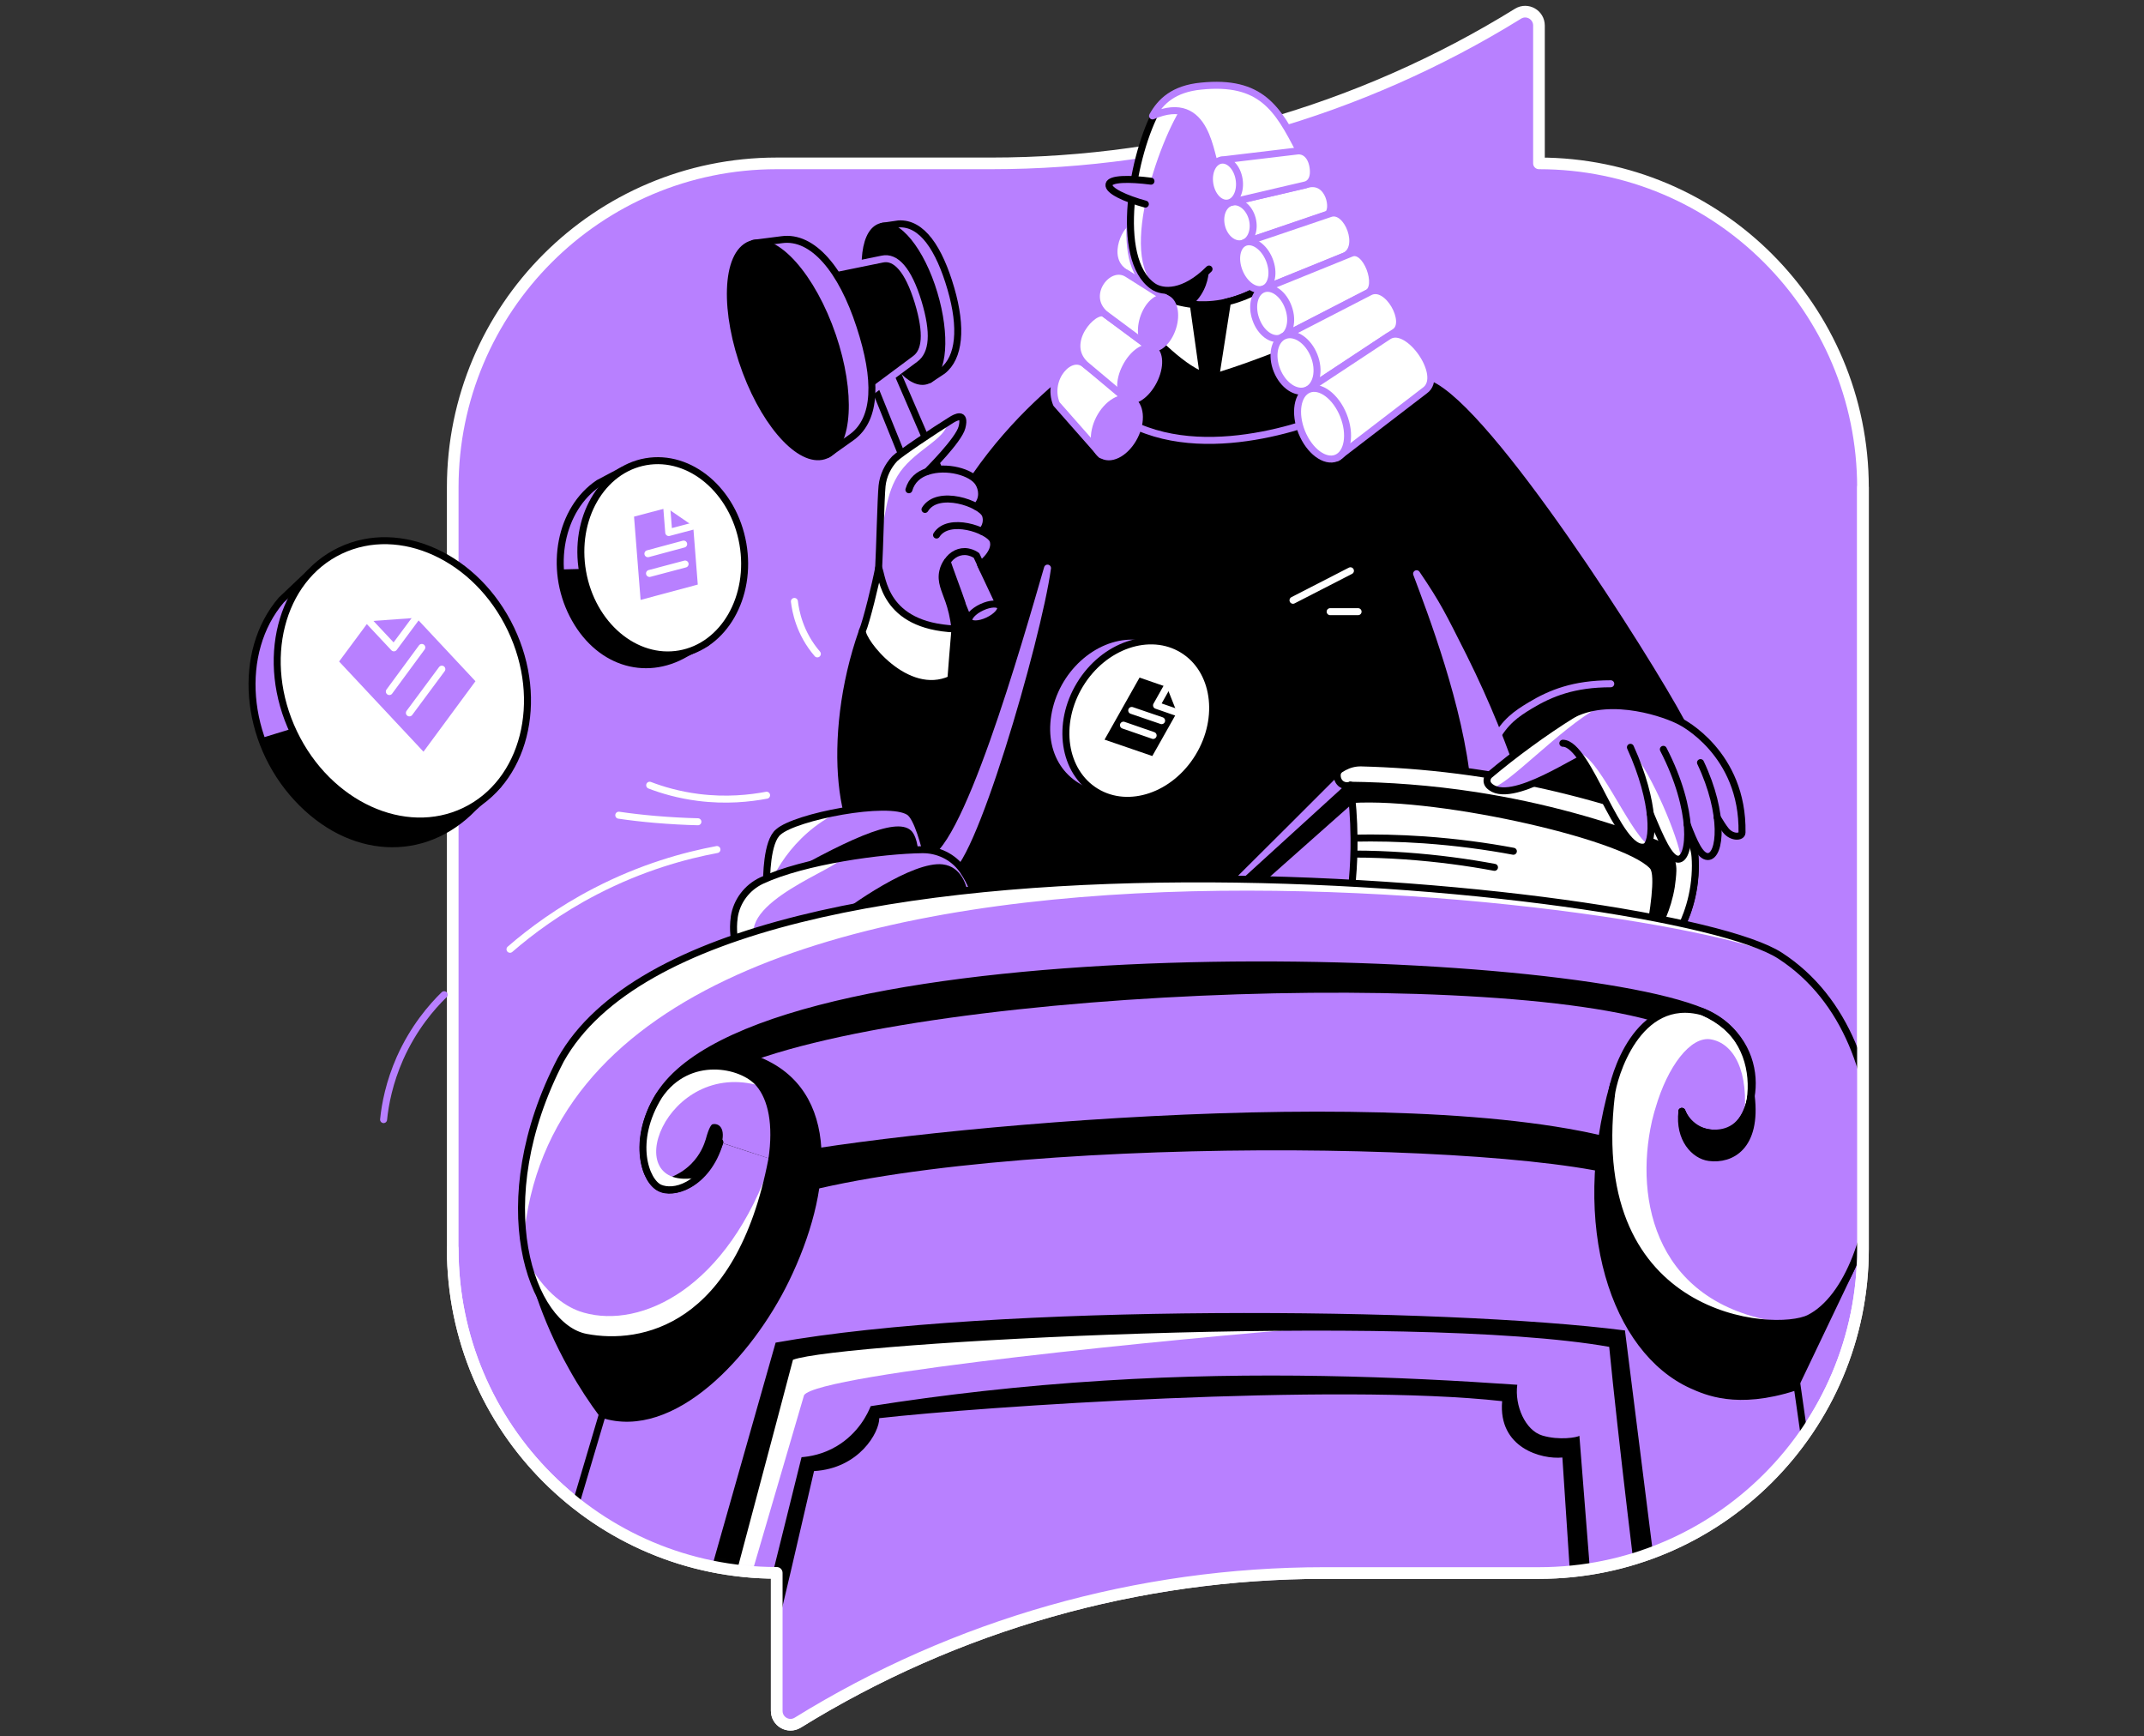 <svg width="368" height="298" viewBox="0 0 368 298" fill="none" xmlns="http://www.w3.org/2000/svg">
<rect x="0" y="0" width="368" height="298" fill="#333333" stroke="none"/>
<g clip-path="url(#clip0)">
<path d="M264.151 28.038V4.385C264.151 2.536 262.142 1.384 260.562 2.349C233.425 19.145 202.11 28.038 170.152 28.038H133.318C102.592 28.038 77.706 52.951 77.706 83.65V214.323C77.706 245.049 102.619 269.935 133.318 269.935V293.615C133.318 295.464 135.327 296.616 136.908 295.651C164.044 278.855 195.333 269.962 227.318 269.962H264.151C294.877 269.962 319.763 245.049 319.763 214.35V83.677C319.763 52.951 294.877 28.038 264.151 28.038Z" fill="#B880FF" stroke="white" stroke-width="2" stroke-linecap="round" stroke-linejoin="round"/>
<mask id="mask0" mask-type="alpha" maskUnits="userSpaceOnUse" x="77" y="2" width="243" height="294">
<path d="M264.151 28.038V4.385C264.151 2.536 262.142 1.384 260.562 2.349C233.425 19.145 202.11 28.038 170.152 28.038H133.318C102.592 28.038 77.706 52.951 77.706 83.65V214.323C77.706 245.049 102.619 269.935 133.318 269.935V293.615C133.318 295.464 135.327 296.616 136.908 295.651C164.044 278.855 195.333 269.962 227.318 269.962H264.151C294.877 269.962 319.763 245.049 319.763 214.35V83.677C319.763 52.951 294.877 28.038 264.151 28.038Z" fill="#FF642D"/>
</mask>
<g mask="url(#mask0)">
<path d="M190.457 59.702C190.457 59.702 167.607 72.694 158.794 98.732C158.794 119.332 158.124 137.12 158.124 157.693L255.525 158.121L288.582 123.859C282.796 113.037 255.633 70.203 245.319 65.89C235.461 61.336 228.336 60.988 218.478 56.434L190.457 59.702Z" fill="black" stroke="black" stroke-width="1.2" stroke-miterlimit="10" stroke-linecap="round" stroke-linejoin="round"/>
<path d="M243.149 98.464C245.587 104.974 251.802 121.1 253.061 134.762C255.525 134.896 257.99 135.03 260.454 135.164C258.258 128.467 255.258 120.859 251.213 112.742C247.569 105.51 246.766 103.795 243.149 98.464Z" fill="#B880FF" stroke="#B880FF" stroke-width="1.2" stroke-miterlimit="10" stroke-linecap="round" stroke-linejoin="round"/>
<path d="M179.796 97.5C178.135 109.689 166.348 150.246 162.276 149.442C161.231 148.88 160.187 148.29 159.142 147.728C165.384 148.103 176.206 109.849 179.796 97.5Z" fill="#B880FF" stroke="#B880FF" stroke-width="1.2" stroke-miterlimit="10" stroke-linecap="round" stroke-linejoin="round"/>
<path d="M166.321 106.608L148.025 61.363L152.15 59.702L167.58 95.357L171.705 104.117L166.321 106.608Z" fill="#B880FF" stroke="black" stroke-width="1.2" stroke-miterlimit="10" stroke-linecap="round" stroke-linejoin="round"/>
<path d="M171.705 104.117C172 104.759 171.036 105.831 169.562 106.527C168.089 107.224 166.643 107.251 166.348 106.635C166.053 105.992 167.018 104.92 168.491 104.224C169.964 103.527 171.411 103.474 171.705 104.117Z" fill="#B880FF" stroke="black" stroke-width="1.2" stroke-miterlimit="10" stroke-linecap="round" stroke-linejoin="round"/>
<path d="M167.58 86.945C167.982 86.463 168.571 83.892 167.928 82.847C166.241 80.168 157.588 78.748 156.008 84.052L160.321 92.812L168.518 91.633" fill="#B880FF"/>
<path d="M158.767 87.427C160.963 83.838 168.384 86.463 169.134 88.365C169.295 88.767 169.562 89.999 168.518 91.178" fill="#B880FF"/>
<path d="M160.749 91.821C162.812 88.553 169.643 90.964 170.42 92.678C170.821 93.562 170.554 95.384 167.446 97.5" fill="#B880FF"/>
<path d="M158.445 81.801C159.115 80.81 163.589 76.792 164.741 74.247C166.589 70.148 163.508 71.943 163.321 72.05C160.428 73.952 154.347 77.917 153.57 78.721C152.338 79.98 151.588 81.614 151.4 83.382C151.159 85.578 150.784 98.062 150.998 101.437L150.061 108.241L160.294 111.161L163.857 107.92C163.723 106.366 163.562 105.75 162.999 103.767C162.731 102.83 162.437 101.973 162.142 101.196C161.687 100.017 161.606 98.731 161.981 97.526C162.062 97.258 162.169 96.99 162.303 96.749C162.598 96.16 162.946 95.731 163.267 95.383C163.535 95.115 163.83 94.927 164.205 94.82C164.714 94.66 165.464 94.526 166.294 94.74C166.83 94.874 167.259 95.115 167.527 95.302" fill="#B880FF"/>
<path d="M154.534 80.945C157.267 77.141 162.544 75.186 162.571 72.533C159.49 74.543 154.293 77.971 153.57 78.695C152.338 79.954 151.588 81.588 151.4 83.356C151.293 84.374 151.159 87.642 151.052 91.178C152.15 89.356 151.748 84.856 154.534 80.945Z" fill="white"/>
<path d="M156.008 84.052C156.49 82.392 157.695 81.4 159.195 80.918C162.464 79.82 166.776 81.025 167.928 82.847C168.598 83.892 168.866 85.633 167.58 86.946" stroke="black" stroke-width="1.2" stroke-miterlimit="10" stroke-linecap="round" stroke-linejoin="round"/>
<path d="M158.767 87.427C160.963 83.838 168.384 86.463 169.134 88.365C169.295 88.767 169.562 89.999 168.518 91.178" stroke="black" stroke-width="1.2" stroke-miterlimit="10" stroke-linecap="round" stroke-linejoin="round"/>
<path d="M160.749 91.821C162.812 88.553 169.643 90.964 170.42 92.678C170.768 93.482 170.607 95.035 168.303 96.884" stroke="black" stroke-width="1.2" stroke-miterlimit="10" stroke-linecap="round" stroke-linejoin="round"/>
<path d="M150.811 97.5C150.998 94.205 151.186 85.553 151.4 83.383C151.588 81.641 152.364 80.007 153.57 78.722C154.347 77.918 160.374 73.873 163.321 72.051C163.937 71.676 165.812 70.605 165.116 73.337C164.58 75.507 159.303 80.731 159.169 80.891" stroke="black" stroke-width="1.2" stroke-miterlimit="10" stroke-linecap="round" stroke-linejoin="round"/>
<path d="M163.91 107.947C163.776 106.394 165.598 105.349 165.062 103.367C164.794 102.429 162.517 96.482 162.598 96.375C163.348 95.169 164.741 94.446 166.134 94.714C166.214 94.741 166.294 94.741 166.375 94.768C166.91 94.902 167.339 95.143 167.607 95.33L168.759 97.795" stroke="black" stroke-width="1.2" stroke-miterlimit="10" stroke-linecap="round" stroke-linejoin="round"/>
<path d="M163.91 107.947C163.696 105.858 163.24 104.25 162.865 103.152C162.196 101.197 161.419 99.83 161.821 98.062C161.981 97.312 162.33 96.723 162.571 96.375" stroke="black" stroke-width="1.2" stroke-miterlimit="10" stroke-linecap="round" stroke-linejoin="round"/>
<path d="M148.025 108.295C148.748 109.822 158.311 117.832 163.214 116.573C162.785 120.618 164.473 130.154 164.714 132.378C165.035 138.593 159.169 147.727 159.169 147.727C155.177 147.165 152.525 146.924 150.945 146.843C144.328 146.468 141.462 126.833 148.025 108.295Z" fill="black" stroke="black" stroke-width="1.2" stroke-miterlimit="10" stroke-linecap="round" stroke-linejoin="round"/>
<path d="M163.214 116.573C163.214 116.573 163.749 109.555 163.91 107.947C151.561 107.385 151.534 99 150.811 97.473C150.355 99.938 148.695 106.742 148.025 108.269C147.811 109.983 155.526 120.082 163.214 116.573Z" fill="white" stroke="black" stroke-width="1.2" stroke-miterlimit="10" stroke-linecap="round" stroke-linejoin="round"/>
<path d="M131.576 151.933C131.55 150.701 131.576 144.379 133.612 142.772C136.532 140.173 152.418 137.039 156.007 139.316C157.534 140.227 158.793 145.558 159.141 146.87C149.953 148.585 140.765 150.246 131.576 151.933Z" fill="#B880FF"/>
<path d="M144.087 139.316L142.935 139.53C138.756 140.361 134.899 141.62 133.586 142.799C131.764 144.218 131.55 151.933 131.55 153.916C131.872 151.183 135.809 143.174 144.087 139.316Z" fill="white"/>
<path d="M157.776 148.317C157.669 144.968 157.16 143.227 156.329 142.504C153.677 140.147 145.185 144.165 131.577 151.96C139.426 150.808 149.927 149.415 157.776 148.317Z" fill="black"/>
<path d="M131.576 151.933C131.55 150.701 131.576 144.379 133.612 142.772C136.532 140.173 152.418 137.039 156.007 139.316C157.534 140.227 158.793 145.558 159.141 146.87C149.953 148.585 140.765 150.246 131.576 151.933Z" stroke="black" stroke-width="1.2" stroke-miterlimit="10" stroke-linecap="round" stroke-linejoin="round"/>
<path d="M126.353 162.541C126.059 161.497 125.71 159.648 126.032 157.398C126.032 157.371 126.032 157.371 126.032 157.344C126.46 154.639 128.228 152.308 130.72 151.13C138.006 147.728 151.427 145.906 158.311 145.826C160.99 145.799 163.562 147.031 165.142 149.201C165.223 149.335 165.33 149.469 165.41 149.603C166.643 151.424 167.232 153.166 167.5 154.317C153.784 157.077 140.069 159.809 126.353 162.541Z" fill="#B880FF"/>
<path d="M144.301 147.326C144.007 147.46 137.015 148.129 130.72 151.156C128.255 152.362 126.46 154.639 126.032 157.371C126.032 157.398 126.032 157.398 126.032 157.425C125.684 159.675 126.059 161.523 126.353 162.568C127.505 162.327 128.684 162.113 129.836 161.872C126.059 154.933 144.462 148.853 144.301 147.326Z" fill="white"/>
<path d="M142.533 158.121C145.882 155.282 156.731 147.728 161.821 148.344C165.062 148.745 165.973 152.067 166.16 153.621C160.106 154.639 148.534 157.077 142.533 158.121Z" fill="black"/>
<path d="M126.353 162.541C126.059 161.497 125.71 159.648 126.032 157.398C126.032 157.371 126.032 157.371 126.032 157.344C126.46 154.639 128.228 152.308 130.72 151.13C138.006 147.728 151.427 145.906 158.311 145.826C160.99 145.799 163.562 147.031 165.142 149.201C165.223 149.335 165.33 149.469 165.41 149.603C166.643 151.424 167.232 153.166 167.5 154.317C153.784 157.077 140.069 159.809 126.353 162.541Z" stroke="black" stroke-width="1.2" stroke-miterlimit="10" stroke-linecap="round" stroke-linejoin="round"/>
<path d="M207.012 154.934L229.541 132.378C240.444 132.432 254.507 132.084 269.428 135.834C275.616 137.388 281.296 139.209 286.466 141.111C288.984 142.049 290.725 144.352 290.912 147.031C290.993 148.022 290.993 149.094 290.912 150.246C290.564 155.282 288.716 159.032 287.51 161.015L207.012 154.934Z" stroke="black" stroke-width="1.2" stroke-miterlimit="10" stroke-linecap="round" stroke-linejoin="round"/>
<path d="M207.012 154.934L228.148 133.557C229.782 132.03 231.443 130.878 233.666 130.931C243.899 131.199 256.088 132.458 269.455 135.834C275.643 137.387 281.322 139.209 286.492 141.111C289.011 142.049 290.752 144.352 290.939 147.031C291.02 148.022 291.02 149.094 290.939 150.246C290.591 155.282 288.743 159.032 287.537 161.014L207.012 154.934Z" fill="white" stroke="black" stroke-width="1.2" stroke-miterlimit="10" stroke-linecap="round" stroke-linejoin="round"/>
<path d="M208.941 155.577L231.791 134.762C238.22 134.843 245.426 135.325 253.275 136.53C265.196 138.379 275.509 141.432 283.894 144.62C285.903 145.37 287.216 147.326 287.135 149.469C287.109 150.299 287.001 151.21 286.867 152.148C286.225 156.032 284.698 158.952 283.599 160.666C258.686 158.979 233.827 157.264 208.941 155.577Z" stroke="black" stroke-width="1.2" stroke-miterlimit="10" stroke-linecap="round" stroke-linejoin="round"/>
<path d="M283.573 160.693C284.671 158.952 286.198 156.059 286.841 152.174C287.001 151.237 287.082 150.326 287.109 149.495C287.189 147.352 285.876 145.397 283.867 144.647C275.456 141.459 265.169 138.405 253.248 136.557C245.4 135.351 238.194 134.869 231.764 134.789L229.514 136.825L230.666 137.923C244.891 136.423 278.295 143.843 283.198 149.04C284.189 150.112 283.171 156.862 282.394 160.639C282.796 160.639 283.198 160.666 283.573 160.693Z" fill="black"/>
<path d="M259.758 146.094C255.177 145.236 250.061 144.54 244.462 144.138C240.176 143.843 236.131 143.763 232.407 143.843" stroke="black" stroke-width="1.2" stroke-miterlimit="10" stroke-linecap="round" stroke-linejoin="round"/>
<path d="M256.517 148.853C251.936 147.995 246.819 147.299 241.221 146.897C238.14 146.683 235.193 146.576 232.407 146.576" stroke="black" stroke-width="1.2" stroke-miterlimit="10" stroke-linecap="round" stroke-linejoin="round"/>
<path d="M229.541 143.066L231.791 134.735C231.657 134.762 230.961 134.976 230.318 134.574C230.184 134.494 230.05 134.387 229.943 134.253C229.514 133.771 229.353 133.074 229.541 132.351C222.04 139.879 214.513 147.406 207.012 154.907L231.336 157.05L229.541 143.066Z" fill="#B880FF"/>
<path d="M231.309 157.103C231.979 153.353 232.461 148.88 232.407 143.843C232.381 140.522 232.139 137.468 231.764 134.762C224.157 141.7 216.549 148.638 208.914 155.577C216.388 156.086 223.862 156.594 231.309 157.103Z" fill="#B880FF" stroke="black" stroke-width="1.2" stroke-miterlimit="10" stroke-linecap="round" stroke-linejoin="round"/>
<path d="M208.941 155.576C210.039 155.657 211.138 155.737 212.236 155.791C212.236 155.657 212.209 155.576 212.209 155.576L232.113 137.923L231.604 134.896C224.157 141.7 216.415 148.772 208.941 155.576Z" fill="black"/>
<path d="M98.949 274.784L109.021 239.584L109.209 223.19L96.002 267.658L98.949 274.784Z" fill="white"/>
<path d="M96.002 267.658L103.208 243.361L109.209 223.19L102.592 208.242L110.361 181.856L156.811 163.961L212.343 159.729L288.555 166.988L306.583 179.123V224.636L312.745 267.953L132.809 302.59L96.002 267.658Z" fill="#B880FF"/>
<path d="M126.675 278.132C130.452 265.247 134.229 252.335 138.006 239.45C140.337 235.726 204.307 229.538 224.96 227.931C214.754 227.583 204.253 227.503 194.047 227.154L154.159 229.967L137.202 231.923L134.738 234.333L123.353 275.239L124.21 278.266C125.041 278.239 125.844 278.186 126.675 278.132Z" fill="white"/>
<path d="M118.719 281.159L133.131 230.422C170.554 223.725 247.596 224.315 278.911 228.333C281.269 246.924 283.599 265.729 285.957 284.293H282.474C280.894 273.23 277.706 246.361 276.206 231.146C241.864 225.092 143.9 230.369 136.104 233.369C132.273 247.942 128.041 263.693 124.183 278.266L118.719 281.159Z" fill="black"/>
<path d="M131.443 274.784L137.578 250.085C138.89 249.978 141.221 249.63 143.632 248.183C147.382 245.933 148.962 242.557 149.445 241.325C161.848 239.37 175.268 237.816 189.627 236.932C215.825 235.298 239.935 236.235 260.428 237.655C259.945 241.218 261.794 245.477 264.714 246.361C267.66 247.245 270.714 246.683 271.089 246.415C272.295 261.845 273.179 272.212 274.197 287.615H270.634L268.169 250.138C264.633 250.487 257.133 248.531 257.829 240.468C229.327 237.28 168.116 241.432 150.918 243.388C150.945 245.826 147.462 252.014 139.721 252.469C138.595 257.184 133.05 281.856 131.389 287.052C131.443 282.981 131.443 278.882 131.443 274.784Z" fill="black"/>
<path d="M96.002 267.658L103.208 243.361L109.209 223.19L102.592 208.242L110.361 181.856L156.811 163.961L212.343 159.729L288.555 166.988L306.583 179.123V224.636L312.745 267.953L132.809 302.59L96.002 267.658Z" stroke="black" stroke-width="1.2" stroke-miterlimit="10" stroke-linecap="round" stroke-linejoin="round"/>
<path d="M309.396 215.073L318.022 217.109L308.003 238.084C298.092 241.272 292.788 238.781 290.377 237.709C277.17 231.735 269.991 210.466 276.956 186.088C287.751 195.732 298.574 205.403 309.396 215.073Z" fill="black" stroke="black" stroke-width="1.2" stroke-miterlimit="10" stroke-linecap="round" stroke-linejoin="round"/>
<path d="M96.002 215.662L92.707 222.44C93.966 226.11 95.734 230.289 98.253 234.762C99.94 237.789 101.708 240.441 103.423 242.745C115.451 246.629 128.604 232.485 134.872 219.627C142.212 204.545 143.899 187.24 129.836 181.856C126.728 179.847 123.621 177.837 120.514 175.828L96.002 215.662Z" fill="black" stroke="black" stroke-width="1.2" stroke-miterlimit="10" stroke-linecap="round" stroke-linejoin="round"/>
<path d="M129.836 198.973C149.471 194.258 241.194 184.936 278.911 195.919C278.911 198.705 278.911 199.241 278.911 202.027C254.374 195.142 155.767 195.008 126.916 208.295C127.639 205.777 129.112 201.491 129.836 198.973Z" fill="black"/>
<path d="M120.487 186.115C144.864 170.39 252.445 165.622 284.805 175.56C289.332 175.56 293.859 175.56 298.386 175.56L276.608 162.166L223.701 155.55L151.668 159.702L110.388 176.739L99.672 190.374H115.049L120.487 186.115Z" fill="black"/>
<path d="M123.541 196.026C121.398 203.42 115.397 205.134 113.254 203.875C109.53 201.679 109.209 193.347 113.709 187.133C133.613 159.246 266.107 162.756 292.252 173.631C304.949 178.748 300.77 196.428 295.199 195.866C293.94 195.732 290.457 194.901 288.662 190.722C284.617 189.785 280.599 188.874 276.554 187.936C271.973 226.752 304.521 229.19 310.521 226.19C323.701 219.546 328.496 178.882 305.512 163.988C286.171 151.451 122.228 135.432 96.217 181.855C83.466 206.42 91.073 227.69 100.556 229.485C110.066 231.306 126.835 228.172 132.461 198.946C129.514 198.009 126.514 197.017 123.541 196.026Z" fill="#B880FF"/>
<path d="M113.12 188.044C118.129 180.677 127.371 182.525 130.291 185.981C132.461 188.553 133.372 192.973 132.488 198.973C129.514 197.982 126.541 197.018 123.567 196.027C120.621 204.036 115.477 204.84 113.281 203.875C110.843 202.858 108.218 195.973 113.12 188.044Z" fill="#B880FF"/>
<path d="M281.028 193.508L276.554 187.963C276.849 185.017 280.947 170.524 292.252 173.658C304.628 179.096 300.663 195.142 295.788 195.893C294.449 196.107 289.895 194.767 288.662 190.749C286.144 191.687 283.599 192.598 281.028 193.508Z" fill="#B880FF"/>
<path d="M100.208 225.279C98.387 224.77 94.261 223.109 90.564 216.573C92.359 223.886 96.27 228.708 100.583 229.538C110.093 231.36 126.862 228.226 132.488 199C124.907 221.181 110.013 228.065 100.208 225.279Z" fill="white"/>
<path d="M305.538 164.014C286.197 151.477 122.254 135.458 96.243 181.882C90.215 193.535 88.742 204.411 89.867 212.849C97.18 128.118 290.644 154.906 306.583 164.711C306.234 164.496 305.886 164.255 305.538 164.014Z" fill="white"/>
<path d="M283.519 192.517C283.546 192.33 283.599 192.169 283.653 191.981C283.68 191.901 283.68 191.848 283.706 191.767C283.76 191.553 283.814 191.339 283.867 191.124C283.867 191.097 283.894 191.071 283.894 191.044C283.948 190.803 284.028 190.562 284.108 190.321C284.108 190.294 284.135 190.24 284.135 190.213C286.225 182.981 290.189 177.784 293.645 178.373C297.556 179.043 300.315 183.811 299.324 192.303C301.628 187.079 301.253 177.569 292.279 173.658C280.974 170.524 276.876 185.017 276.581 187.963C272.643 221.288 296.083 227.797 306.583 227.074C284.028 224.261 280.545 205.884 283.519 192.517Z" fill="white"/>
<path d="M276.58 187.963C271.999 226.779 304.547 229.216 310.548 226.216C323.727 219.573 328.522 178.908 305.538 164.014C286.197 151.477 122.254 135.458 96.243 181.882C83.492 206.446 91.1 227.716 100.583 229.511C110.092 231.333 126.862 228.198 132.487 198.973" stroke="black" stroke-width="1.2" stroke-miterlimit="10" stroke-linecap="round" stroke-linejoin="round"/>
<path d="M123.541 196.027C121.398 203.42 115.397 205.135 113.254 203.875C109.53 201.679 109.209 193.348 113.709 187.133C133.613 159.247 266.107 162.756 292.252 173.632C304.949 178.748 300.77 196.428 295.199 195.866C293.939 195.732 290.457 194.901 288.662 190.723" stroke="black" stroke-width="1.2" stroke-miterlimit="10" stroke-linecap="round" stroke-linejoin="round"/>
<path d="M114.54 202.241L115.37 201.947C116.174 201.599 117.433 200.956 118.638 199.75C120.219 198.17 120.862 196.428 121.13 195.544C121.692 193.455 122.121 192.973 122.308 192.946C123.38 192.705 124.666 193.616 123.755 196.616C123.487 197.607 122.362 199.643 120.353 201.545C118.745 203.099 117.031 203.795 116.067 204.09C115.558 203.474 115.049 202.858 114.54 202.241Z" fill="black"/>
<path d="M276.581 187.963C276.875 185.017 280.974 170.524 292.279 173.658C304.655 179.096 301.333 193.83 295.841 194.446C294.502 194.607 289.921 194.767 288.689 190.749" stroke="black" stroke-width="1.2" stroke-miterlimit="10" stroke-linecap="round" stroke-linejoin="round"/>
<path d="M130.264 185.981C127.371 182.525 118.103 180.677 113.093 188.044C108.191 195.946 110.816 202.831 113.227 203.875C114.647 204.492 117.272 204.384 119.763 202.081C105.619 204.786 114.218 181.481 130.559 186.383C130.479 186.249 130.398 186.115 130.264 185.981Z" fill="white"/>
<path d="M123.541 196.027C120.594 204.036 115.451 204.84 113.254 203.875C110.843 202.831 108.218 195.946 113.12 188.044C118.129 180.677 127.371 182.525 130.291 185.981C132.461 188.553 133.372 192.973 132.488 198.973" stroke="black" stroke-width="1.2" stroke-miterlimit="10" stroke-linecap="round" stroke-linejoin="round"/>
<path d="M231.791 134.762C231.657 134.789 230.961 135.003 230.318 134.601C230.184 134.521 230.05 134.414 229.943 134.28C229.514 133.798 229.327 132.833 229.782 132.217C222.281 139.745 218.611 143.361 211.084 150.862" stroke="black" stroke-width="1.2" stroke-miterlimit="10" stroke-linecap="round" stroke-linejoin="round"/>
<path d="M286.466 129.164C290.243 131.092 293.725 139.263 296.19 142.477C297.234 143.817 299.002 143.736 299.002 142.879C299.244 129.244 288.528 123.886 288.528 123.886C286.091 122.52 276.742 119.788 270.125 122.52" fill="#B880FF"/>
<path d="M273.072 129.619C271.705 129.431 259.142 138.62 255.552 134.789C255.07 134.28 255.15 133.449 255.686 132.994C259.731 129.592 264.633 126.056 269.75 122.895L270.768 122.279L274.732 123.324L273.072 129.619Z" fill="#B880FF"/>
<path d="M269.75 122.895C264.633 126.056 259.731 129.619 255.686 132.994C255.15 133.45 255.07 134.253 255.552 134.789C255.686 134.95 255.847 135.057 256.034 135.191C258.499 135.11 267.848 124.931 274.277 121.475C272.348 121.904 271.33 121.85 269.75 122.895Z" fill="white"/>
<path d="M273.072 129.619C271.705 129.431 259.142 138.62 255.552 134.789C255.07 134.28 255.15 133.449 255.686 132.994C259.731 129.592 265.035 125.654 270.152 122.493" stroke="black" stroke-width="1.2" stroke-miterlimit="10" stroke-linecap="round" stroke-linejoin="round"/>
<path d="M279.849 128.253C284.162 137.789 283.921 144.915 282.314 145.344C277.786 146.576 272.697 127.556 268.25 127.556L272.161 124.315L273.554 123.833L293.511 130.235L292.814 133.075L290.966 134.36L287.109 135.486L280.894 132.432" fill="#B880FF"/>
<path d="M285.501 128.601C290.966 139.182 290.216 147.46 288.046 147.46C285.126 147.46 281.671 132.807 277.545 128.601" fill="#B880FF"/>
<path d="M291.877 130.878C296.083 139.745 295.333 147.004 293.136 147.004C290.216 147.004 288.528 134.735 283.921 130.878" fill="#B880FF"/>
<path d="M282.314 145.343C282.501 145.29 282.662 145.156 282.796 144.942C279.313 142.129 274.116 129.217 270.741 129.217C274.518 133.825 278.617 146.361 282.314 145.343Z" fill="white"/>
<path d="M280.117 128.815C281.296 130.878 283.064 138.003 283.251 139.638C284.992 143.817 286.573 147.46 288.046 147.46C288.234 147.46 288.394 147.406 288.555 147.299C287.966 143.495 283.626 133.074 280.117 128.815Z" fill="white"/>
<path d="M285.501 128.601C290.966 139.182 290.216 147.46 288.046 147.46C286.546 147.46 285.046 143.924 283.251 139.638" stroke="black" stroke-width="1.2" stroke-miterlimit="10" stroke-linecap="round" stroke-linejoin="round"/>
<path d="M291.877 130.878C296.083 139.745 295.333 147.004 293.136 147.004C291.823 147.004 290.779 144.567 289.6 141.513" stroke="black" stroke-width="1.2" stroke-miterlimit="10" stroke-linecap="round" stroke-linejoin="round"/>
<path d="M268.25 127.556C272.67 127.556 277.786 146.576 282.314 145.343C283.921 144.915 284.189 137.789 279.849 128.253" stroke="black" stroke-width="1.2" stroke-miterlimit="10" stroke-linecap="round" stroke-linejoin="round"/>
<path d="M294.743 140.28C295.252 141.138 295.734 141.888 296.19 142.477C297.234 143.816 299.002 143.736 299.002 142.879C299.244 129.244 288.528 123.886 288.528 123.886C286.091 122.52 276.768 119.225 270.125 122.52" stroke="black" stroke-width="1.2" stroke-miterlimit="10" stroke-linecap="round" stroke-linejoin="round"/>
</g>
<path d="M77.706 214.323C77.706 245.049 102.619 269.935 133.318 269.935V293.615C133.318 295.464 135.327 296.616 136.908 295.651C164.044 278.855 195.333 269.962 227.318 269.962H264.151C294.877 269.962 319.763 245.049 319.763 214.349V83.677" stroke="white" stroke-width="2" stroke-linecap="round" stroke-linejoin="round"/>
<path d="M194.449 38.459C194.288 38.352 194.127 38.245 193.94 38.191C192.573 37.763 189.064 44.138 193.056 46.737L200.878 51.773L203.557 43.254L194.449 38.459Z" fill="white" stroke="#B880FF" stroke-width="1.2" stroke-miterlimit="10" stroke-linecap="round" stroke-linejoin="round"/>
<path d="M204.708 48.29C203.958 50.648 202.244 52.201 200.851 51.773C199.458 51.344 198.949 49.094 199.672 46.737C200.422 44.379 202.137 42.826 203.53 43.254C204.923 43.683 205.459 45.933 204.708 48.29Z" fill="#B880FF" stroke="#B880FF" stroke-width="1.2" stroke-miterlimit="10" stroke-linecap="round" stroke-linejoin="round"/>
<path d="M200.422 47.754L199.565 59.782L205.967 64.122H213.95L225.925 58.255L216.763 35.727L200.422 41.7V47.754Z" fill="#B880FF"/>
<path d="M200.422 47.245L198.44 49.898C198.52 52.094 200.583 52.175 200.663 54.371C201.36 54.237 203.744 53.648 205.566 51.398C207.36 49.228 207.494 46.844 207.494 46.147C205.137 46.495 202.78 46.87 200.422 47.245Z" fill="black"/>
<path d="M198.735 18.609C194.368 26.351 189.868 45.96 197.261 49.496C198.681 50.192 203.208 50.46 207.521 46.147L216.79 38.7L210.093 18.609L201.815 17.538L198.735 18.609Z" fill="#B880FF"/>
<path d="M201.092 17.377L198.735 18.609C188.93 42.129 197.02 47.46 197.369 48.692L198.735 49.496C191.475 44.219 199.592 22.279 203.53 17.404C203.315 17.35 201.333 17.43 201.092 17.377Z" fill="white"/>
<path d="M199.565 51.103C201.199 51.451 208.512 54.693 217.406 48.826C221.505 52.094 224.291 53.166 228.389 56.434C228.175 59.675 227.987 62.944 227.773 66.185C225.683 67.417 208.861 77.088 197.904 70.257C196.645 69.48 193.323 67.39 192.547 63.694C191.636 59.461 194.422 54.532 199.565 51.103Z" fill="black" stroke="black" stroke-width="1.2" stroke-miterlimit="10"/>
<path d="M210.682 51.8L208.673 64.658C210.789 63.988 212.959 63.265 215.156 62.461C219.094 61.041 222.79 59.515 226.219 57.988C226.3 56.97 226.353 55.952 226.434 54.907C223.701 52.71 220.942 50.514 218.21 48.317C218.236 48.317 215.29 50.675 210.682 51.8Z" fill="white" stroke="black" stroke-width="1.2" stroke-miterlimit="10"/>
<path d="M199.565 51.103C198.092 52.094 196.217 53.809 195.172 55.014C196.806 56.836 202.512 63.024 206.53 64.444L204.816 52.255C202.887 52.094 200.529 51.317 199.565 51.103Z" fill="white" stroke="black" stroke-width="1.2" stroke-miterlimit="10"/>
<path d="M228.362 56.434C228.148 59.675 230.345 67.096 230.13 70.337C228.041 71.569 208.271 79.847 194.127 72.721C192.788 72.051 193.27 67.417 192.493 63.72" stroke="#B880FF" stroke-width="1.2" stroke-miterlimit="10"/>
<path d="M224.317 31.655L211.218 34.735L211.245 35.566L213.495 41.673L227.773 36.798C229.193 36.262 228.228 30.556 224.317 31.655Z" fill="white" stroke="#B880FF" stroke-width="1.2" stroke-miterlimit="10" stroke-linecap="round" stroke-linejoin="round"/>
<path d="M228.389 36.637L213.924 41.54L215.665 48.049L216.87 49.603L230.693 43.977C233.961 42.584 231.309 35.727 228.389 36.637Z" fill="white" stroke="#B880FF" stroke-width="1.2" stroke-miterlimit="10" stroke-linecap="round" stroke-linejoin="round"/>
<path d="M231.872 43.495L216.87 49.576L217.54 51.317L219.817 57.961L234.631 50.326C237.042 49.281 234.47 42.29 231.872 43.495Z" fill="white" stroke="#B880FF" stroke-width="1.2" stroke-miterlimit="10" stroke-linecap="round" stroke-linejoin="round"/>
<path d="M235.113 50.112L220.138 57.827L220.085 59.086L224.371 66.908L239.426 56.97C241.89 55.336 238.167 48.531 235.113 50.112Z" fill="white" stroke="#B880FF" stroke-width="1.2" stroke-miterlimit="10" stroke-linecap="round" stroke-linejoin="round"/>
<path d="M238.328 57.693L224.371 66.908L225.362 69.694L229.541 78.534L244.569 67.015C248.078 64.551 241.703 55.469 238.328 57.693Z" fill="white" stroke="#B880FF" stroke-width="1.2" stroke-miterlimit="10" stroke-linecap="round" stroke-linejoin="round"/>
<path d="M214.941 37.548C215.45 39.504 214.7 41.406 213.254 41.781C211.807 42.156 210.2 40.897 209.691 38.941C209.182 36.986 209.932 35.084 211.379 34.709C212.825 34.307 214.433 35.593 214.941 37.548Z" fill="white" stroke="#B880FF" stroke-width="1.2" stroke-miterlimit="10" stroke-linecap="round" stroke-linejoin="round"/>
<path d="M217.861 44.567C218.745 46.763 218.317 49.014 216.897 49.576C215.477 50.139 213.602 48.826 212.718 46.63C211.834 44.433 212.263 42.183 213.682 41.62C215.102 41.058 216.977 42.37 217.861 44.567Z" fill="white" stroke="#B880FF" stroke-width="1.2" stroke-miterlimit="10" stroke-linecap="round" stroke-linejoin="round"/>
<path d="M221.156 52.791C221.987 55.094 221.397 57.425 219.844 57.987C218.29 58.55 216.361 57.103 215.558 54.8C214.727 52.496 215.317 50.165 216.87 49.603C218.424 49.04 220.353 50.487 221.156 52.791Z" fill="white" stroke="#B880FF" stroke-width="1.2" stroke-miterlimit="10" stroke-linecap="round" stroke-linejoin="round"/>
<path d="M224.242 66.965C226 66.259 226.584 63.595 225.547 61.013C224.511 58.432 222.246 56.912 220.489 57.618C218.731 58.324 218.147 60.988 219.184 63.569C220.22 66.15 222.485 67.671 224.242 66.965Z" fill="white" stroke="#B880FF" stroke-width="1.2" stroke-miterlimit="10" stroke-linecap="round" stroke-linejoin="round"/>
<path d="M229.374 78.61C231.351 77.816 231.894 74.534 230.587 71.28C229.281 68.027 226.618 66.032 224.641 66.826C222.664 67.621 222.121 70.902 223.428 74.156C224.735 77.41 227.397 79.404 229.374 78.61Z" fill="white" stroke="#B880FF" stroke-width="1.2" stroke-miterlimit="10" stroke-linecap="round" stroke-linejoin="round"/>
<path d="M186.198 62.515C183.733 60.425 179.554 64.899 181.322 69.319L189.011 78.052L193.859 68.515L186.198 62.515Z" fill="white" stroke="#B880FF" stroke-width="1.2" stroke-miterlimit="10" stroke-linecap="round" stroke-linejoin="round"/>
<path d="M189.493 53.782C187.725 52.898 182.314 58.737 186.225 62.515L193.404 68.542L197.797 59.889L189.493 53.782Z" fill="white" stroke="#B880FF" stroke-width="1.2" stroke-miterlimit="10" stroke-linecap="round" stroke-linejoin="round"/>
<path d="M194.716 74.918C193.377 77.543 190.939 79.016 189.279 78.159C187.618 77.328 187.35 74.516 188.689 71.864C190.029 69.238 192.466 67.765 194.127 68.622C195.788 69.48 196.056 72.292 194.716 74.918Z" fill="#B880FF" stroke="#B880FF" stroke-width="1.2" stroke-miterlimit="10" stroke-linecap="round" stroke-linejoin="round"/>
<path d="M198.011 65.381C196.779 67.792 194.717 69.185 193.404 68.542C192.091 67.872 191.984 65.381 193.216 62.997C194.449 60.586 196.511 59.193 197.824 59.836C199.137 60.479 199.244 62.97 198.011 65.381Z" fill="#B880FF" stroke="#B880FF" stroke-width="1.2" stroke-miterlimit="10" stroke-linecap="round" stroke-linejoin="round"/>
<path d="M193.484 46.978C190.243 44.968 185.903 50.567 189.6 53.862L197.449 59.702L200.128 51.183L193.484 46.978Z" fill="white" stroke="#B880FF" stroke-width="1.2" stroke-miterlimit="10" stroke-linecap="round" stroke-linejoin="round"/>
<path d="M201.28 56.219C200.53 58.577 198.815 60.131 197.422 59.702C196.029 59.273 195.52 57.023 196.243 54.666C196.993 52.309 198.708 50.755 200.101 51.183C201.494 51.612 202.03 53.862 201.28 56.219Z" fill="#B880FF" stroke="#B880FF" stroke-width="1.2" stroke-miterlimit="10" stroke-linecap="round" stroke-linejoin="round"/>
<path d="M198.735 18.609C194.368 26.351 191.18 44.433 197.904 49.12C199.565 50.272 203.208 50.487 207.521 46.174" stroke="black" stroke-width="1.2" stroke-miterlimit="10" stroke-linecap="round" stroke-linejoin="round"/>
<path d="M198.119 31.173C194.368 30.691 190.484 30.932 190.35 31.655C190.216 32.378 193.591 34.227 196.94 35.137" fill="#B880FF"/>
<path d="M197.556 31.092C193.806 30.61 190.538 30.637 190.35 31.655C190.136 32.726 193.243 34.119 196.592 35.03" fill="#B880FF"/>
<path d="M197.556 31.092C193.806 30.61 190.538 30.637 190.35 31.655C190.136 32.726 193.243 34.119 196.592 35.03" stroke="black" stroke-width="1.2" stroke-miterlimit="10" stroke-linecap="round" stroke-linejoin="round"/>
<path d="M154.213 38.432L151.454 38.834L152.123 42.102C151.373 44.968 151.641 49.308 153.007 53.728C154.481 58.416 156.811 61.925 159.008 63.265L159.088 63.506L159.49 65.167L161.794 63.64C164.687 61.389 165.169 56.273 163.214 49.549C161.205 42.638 158.231 38.164 154.213 38.432Z" fill="#B880FF" stroke="black" stroke-width="1.2" stroke-miterlimit="10" stroke-linecap="round" stroke-linejoin="round"/>
<path d="M160.321 50.38C162.464 57.532 161.981 64.095 159.222 65.274C156.463 66.452 152.391 61.764 150.061 54.585C147.65 47.192 148.052 40.12 150.998 38.968C153.918 37.816 158.124 43.013 160.321 50.38Z" fill="black" stroke="black" stroke-width="1.2" stroke-miterlimit="10" stroke-linecap="round" stroke-linejoin="round"/>
<path d="M151.454 44.46L140.819 46.63L130.988 54.371L147.168 68.971L157.106 61.577C158.847 60.291 159.249 57.318 157.588 51.826C155.874 46.228 153.704 43.977 151.454 44.46Z" fill="black" stroke="#B880FF" stroke-width="1.2" stroke-miterlimit="10" stroke-linecap="round" stroke-linejoin="round"/>
<path d="M134.175 41.138L129.354 41.754C129.354 41.754 130.157 44.46 130.291 44.594L130.827 46.683C130.157 50.728 130.827 56.327 132.89 61.979C134.443 66.265 136.506 69.801 138.676 72.212L142.105 77.945L146.284 74.971C150.436 71.864 150.623 65.194 147.596 55.952C144.462 46.308 139.506 40.388 134.175 41.138Z" fill="#B880FF" stroke="black" stroke-width="1.2" stroke-miterlimit="10" stroke-linecap="round" stroke-linejoin="round"/>
<path d="M142.908 57.666C146.23 67.417 145.694 76.391 141.783 78.105C137.845 79.82 131.738 73.578 128.041 63.774C124.21 53.567 124.505 43.602 128.818 41.941C133.104 40.281 139.453 47.513 142.908 57.666Z" fill="black" stroke="black" stroke-width="1.2" stroke-miterlimit="10" stroke-linecap="round" stroke-linejoin="round"/>
<path d="M111.513 134.762C113.683 135.593 116.495 136.423 119.844 136.852C124.666 137.468 128.737 137.012 131.577 136.477" stroke="white" stroke-width="1.2" stroke-miterlimit="10" stroke-linecap="round" stroke-linejoin="round"/>
<path d="M136.353 103.219C136.541 104.799 137.211 108.657 140.291 112.22" stroke="white" stroke-width="1.2" stroke-miterlimit="10" stroke-linecap="round" stroke-linejoin="round"/>
<path d="M123.058 145.799C117.594 146.817 110.2 148.826 102.19 152.978C95.976 156.193 91.127 159.809 87.537 162.916" stroke="white" stroke-width="1.2" stroke-miterlimit="10" stroke-linecap="round" stroke-linejoin="round"/>
<path d="M76.233 170.712C74.09 172.801 70.982 176.391 68.652 181.614C66.83 185.74 66.107 189.463 65.839 192.142" stroke="#B880FF" stroke-width="1.2" stroke-miterlimit="10" stroke-linecap="round" stroke-linejoin="round"/>
<path d="M288.689 190.749C288.127 195.464 290.859 198.33 293.377 198.652C297.127 199.134 301.628 196.803 300.583 188.097C299.645 193.267 296.833 194.392 294.475 194.473C291.984 194.58 289.68 193.08 288.689 190.749Z" fill="black" stroke="black" stroke-width="1.2" stroke-miterlimit="10" stroke-linecap="round" stroke-linejoin="round"/>
<path d="M106.209 139.906C108.218 140.2 110.307 140.441 112.504 140.629C115.049 140.843 117.486 140.977 119.79 141.031" stroke="white" stroke-width="1.2" stroke-miterlimit="10" stroke-linecap="round" stroke-linejoin="round"/>
<path d="M228.309 104.974H233.104" stroke="white" stroke-width="1.2" stroke-miterlimit="10" stroke-linecap="round" stroke-linejoin="round"/>
<path d="M231.791 97.955L221.933 103.018" stroke="white" stroke-width="1.2" stroke-miterlimit="10" stroke-linecap="round" stroke-linejoin="round"/>
<path d="M256.517 127.154C258.338 123.833 260.213 122.547 262.651 121.073C266.16 118.957 270.152 117.35 276.474 117.35" stroke="#B880FF" stroke-width="1.2" stroke-miterlimit="10" stroke-linecap="round" stroke-linejoin="round"/>
<path d="M208.861 29.137C207.628 27.235 207.494 15.716 197.824 19.895C199.217 17.377 201.467 15.234 206.155 14.778C216.442 13.734 219.308 18.609 223.005 25.815C222.603 26.217 222.764 26.619 222.335 27.02L208.861 29.137Z" fill="white" stroke="#B880FF" stroke-width="1.2" stroke-miterlimit="10" stroke-linecap="round" stroke-linejoin="round"/>
<path d="M225.362 28.628C225.041 26.619 223.862 25.842 222.817 25.895L209.584 27.476L209.691 28.655L210.763 34.843L224.076 31.735C224.88 31.521 225.684 30.637 225.362 28.628Z" fill="white" stroke="#B880FF" stroke-width="1.2" stroke-miterlimit="10" stroke-linecap="round" stroke-linejoin="round"/>
<path d="M210.766 34.851C212.153 34.627 213.013 32.8 212.685 30.77C212.357 28.739 210.966 27.275 209.579 27.499C208.191 27.723 207.332 29.551 207.66 31.581C207.988 33.611 209.378 35.075 210.766 34.851Z" fill="white" stroke="#B880FF" stroke-width="1.2" stroke-miterlimit="10" stroke-linecap="round" stroke-linejoin="round"/>
<path d="M117.724 112.141C110.596 116.318 102.458 113.584 98.327 105.53C94.181 97.449 96.15 87.343 102.736 82.922L106.803 80.767L121.242 110.336L117.724 112.141Z" fill="black"/>
<path d="M96.201 97.732L101.616 97.593L109.752 86.788L106.817 80.794L102.735 82.923C98.194 85.981 95.849 91.767 96.201 97.732Z" fill="#B880FF"/>
<path d="M117.724 112.141C110.596 116.318 102.458 113.584 98.327 105.53C94.181 97.449 96.15 87.343 102.736 82.922L106.803 80.767L121.242 110.336L117.724 112.141Z" stroke="black" stroke-width="1.2" stroke-miterlimit="10" stroke-linecap="round" stroke-linejoin="round"/>
<path d="M127.507 93.31C125.906 84.203 118.45 77.902 110.854 79.238C103.259 80.574 98.4 89.04 100.002 98.148C101.604 107.256 109.06 113.556 116.655 112.22C124.251 110.884 129.109 102.418 127.507 93.31Z" fill="white" stroke="black" stroke-width="1.2" stroke-miterlimit="10" stroke-linecap="round" stroke-linejoin="round"/>
<path d="M119.768 100.325L109.954 102.956L108.826 88.666L114.448 87.175L118.979 90.285L119.768 100.325Z" fill="#B880FF"/>
<path d="M114.449 87.175L114.785 91.394L118.979 90.285" stroke="white" stroke-width="1.2" stroke-miterlimit="10" stroke-linecap="round" stroke-linejoin="round"/>
<path d="M111.208 95.029L117.345 93.377" stroke="white" stroke-width="1.2" stroke-miterlimit="10" stroke-linecap="round" stroke-linejoin="round"/>
<path d="M111.484 98.416L117.592 96.797" stroke="white" stroke-width="1.2" stroke-miterlimit="10" stroke-linecap="round" stroke-linejoin="round"/>
<path d="M81.229 138.658C72.732 147.438 60.052 146.772 50.969 136.937C41.855 127.069 40.648 111.889 48.277 102.978L53.217 98.292L85.525 134.69L81.229 138.658Z" fill="black"/>
<path d="M44.845 126.671L52.504 124.324L59.808 105.7L53.247 98.326L48.277 102.978C43.02 109.139 41.977 118.312 44.845 126.671Z" fill="#B880FF"/>
<path d="M81.229 138.658C72.732 147.438 60.052 146.772 50.969 136.937C41.855 127.069 40.648 111.889 48.277 102.978L53.217 98.292L85.525 134.69L81.229 138.658Z" stroke="black" stroke-width="1.2" stroke-miterlimit="10" stroke-linecap="round" stroke-linejoin="round"/>
<path d="M87.694 107.946C81.797 95.606 68.673 89.589 58.382 94.507C48.091 99.425 44.529 113.415 50.426 125.756C56.323 138.096 69.447 144.113 79.738 139.195C90.029 134.277 93.591 120.286 87.694 107.946Z" fill="white" stroke="black" stroke-width="1.2" stroke-miterlimit="10" stroke-linecap="round" stroke-linejoin="round"/>
<path d="M81.608 116.913L72.688 129.007L58.204 113.526L63.328 106.616L71.435 106.033L81.608 116.913Z" fill="#B880FF"/>
<path d="M63.329 106.616L67.609 111.183L71.435 106.033" stroke="white" stroke-width="1.2" stroke-miterlimit="10" stroke-linecap="round" stroke-linejoin="round"/>
<path d="M66.827 118.685L72.398 111.114" stroke="white" stroke-width="1.2" stroke-miterlimit="10" stroke-linecap="round" stroke-linejoin="round"/>
<path d="M70.27 122.348L75.839 114.841" stroke="white" stroke-width="1.2" stroke-miterlimit="10" stroke-linecap="round" stroke-linejoin="round"/>
<path d="M188.851 136.426C181.932 135.091 178.256 128.757 180.142 121.27C182.035 113.758 188.985 108.389 195.694 109.265L199.514 110.173L192.122 137.25L188.851 136.426Z" fill="black"/>
<path d="M183.17 115.076L180.317 121.111L179.806 126.734L181.34 131.335L184.918 134.914L190.03 136.447L198.015 115.691L199.508 110.198L195.694 109.264C191.062 108.668 186.302 111.056 183.17 115.076Z" fill="#B880FF"/>
<path d="M188.851 136.426C181.932 135.091 178.256 128.757 180.142 121.27C182.035 113.758 188.985 108.389 195.694 109.265L199.514 110.173L192.122 137.25L188.851 136.426Z" stroke="black" stroke-width="1.2" stroke-miterlimit="10" stroke-linecap="round" stroke-linejoin="round"/>
<path d="M205.721 129.866C209.822 123.128 208.59 114.893 202.971 111.474C197.351 108.054 189.472 110.744 185.371 117.483C181.271 124.221 182.502 132.456 188.121 135.875C193.741 139.295 201.62 136.604 205.721 129.866Z" fill="white" stroke="black" stroke-width="1.2" stroke-miterlimit="10" stroke-linecap="round" stroke-linejoin="round"/>
<path d="M197.786 129.749L189.588 126.938L195.594 116.288L200.283 117.91L202.008 122.268L197.786 129.749Z" fill="black"/>
<path d="M200.283 117.91L198.512 121.056L202.008 122.268" stroke="white" stroke-width="1.2" stroke-miterlimit="10" stroke-linecap="round" stroke-linejoin="round"/>
<path d="M194.25 121.926L199.38 123.678" stroke="white" stroke-width="1.2" stroke-miterlimit="10" stroke-linecap="round" stroke-linejoin="round"/>
<path d="M192.832 124.454L197.926 126.217" stroke="white" stroke-width="1.2" stroke-miterlimit="10" stroke-linecap="round" stroke-linejoin="round"/>
</g>
<defs>
<clipPath id="clip0">
<rect width="368" height="297.99" fill="white"/>
</clipPath>
</defs>
</svg>
